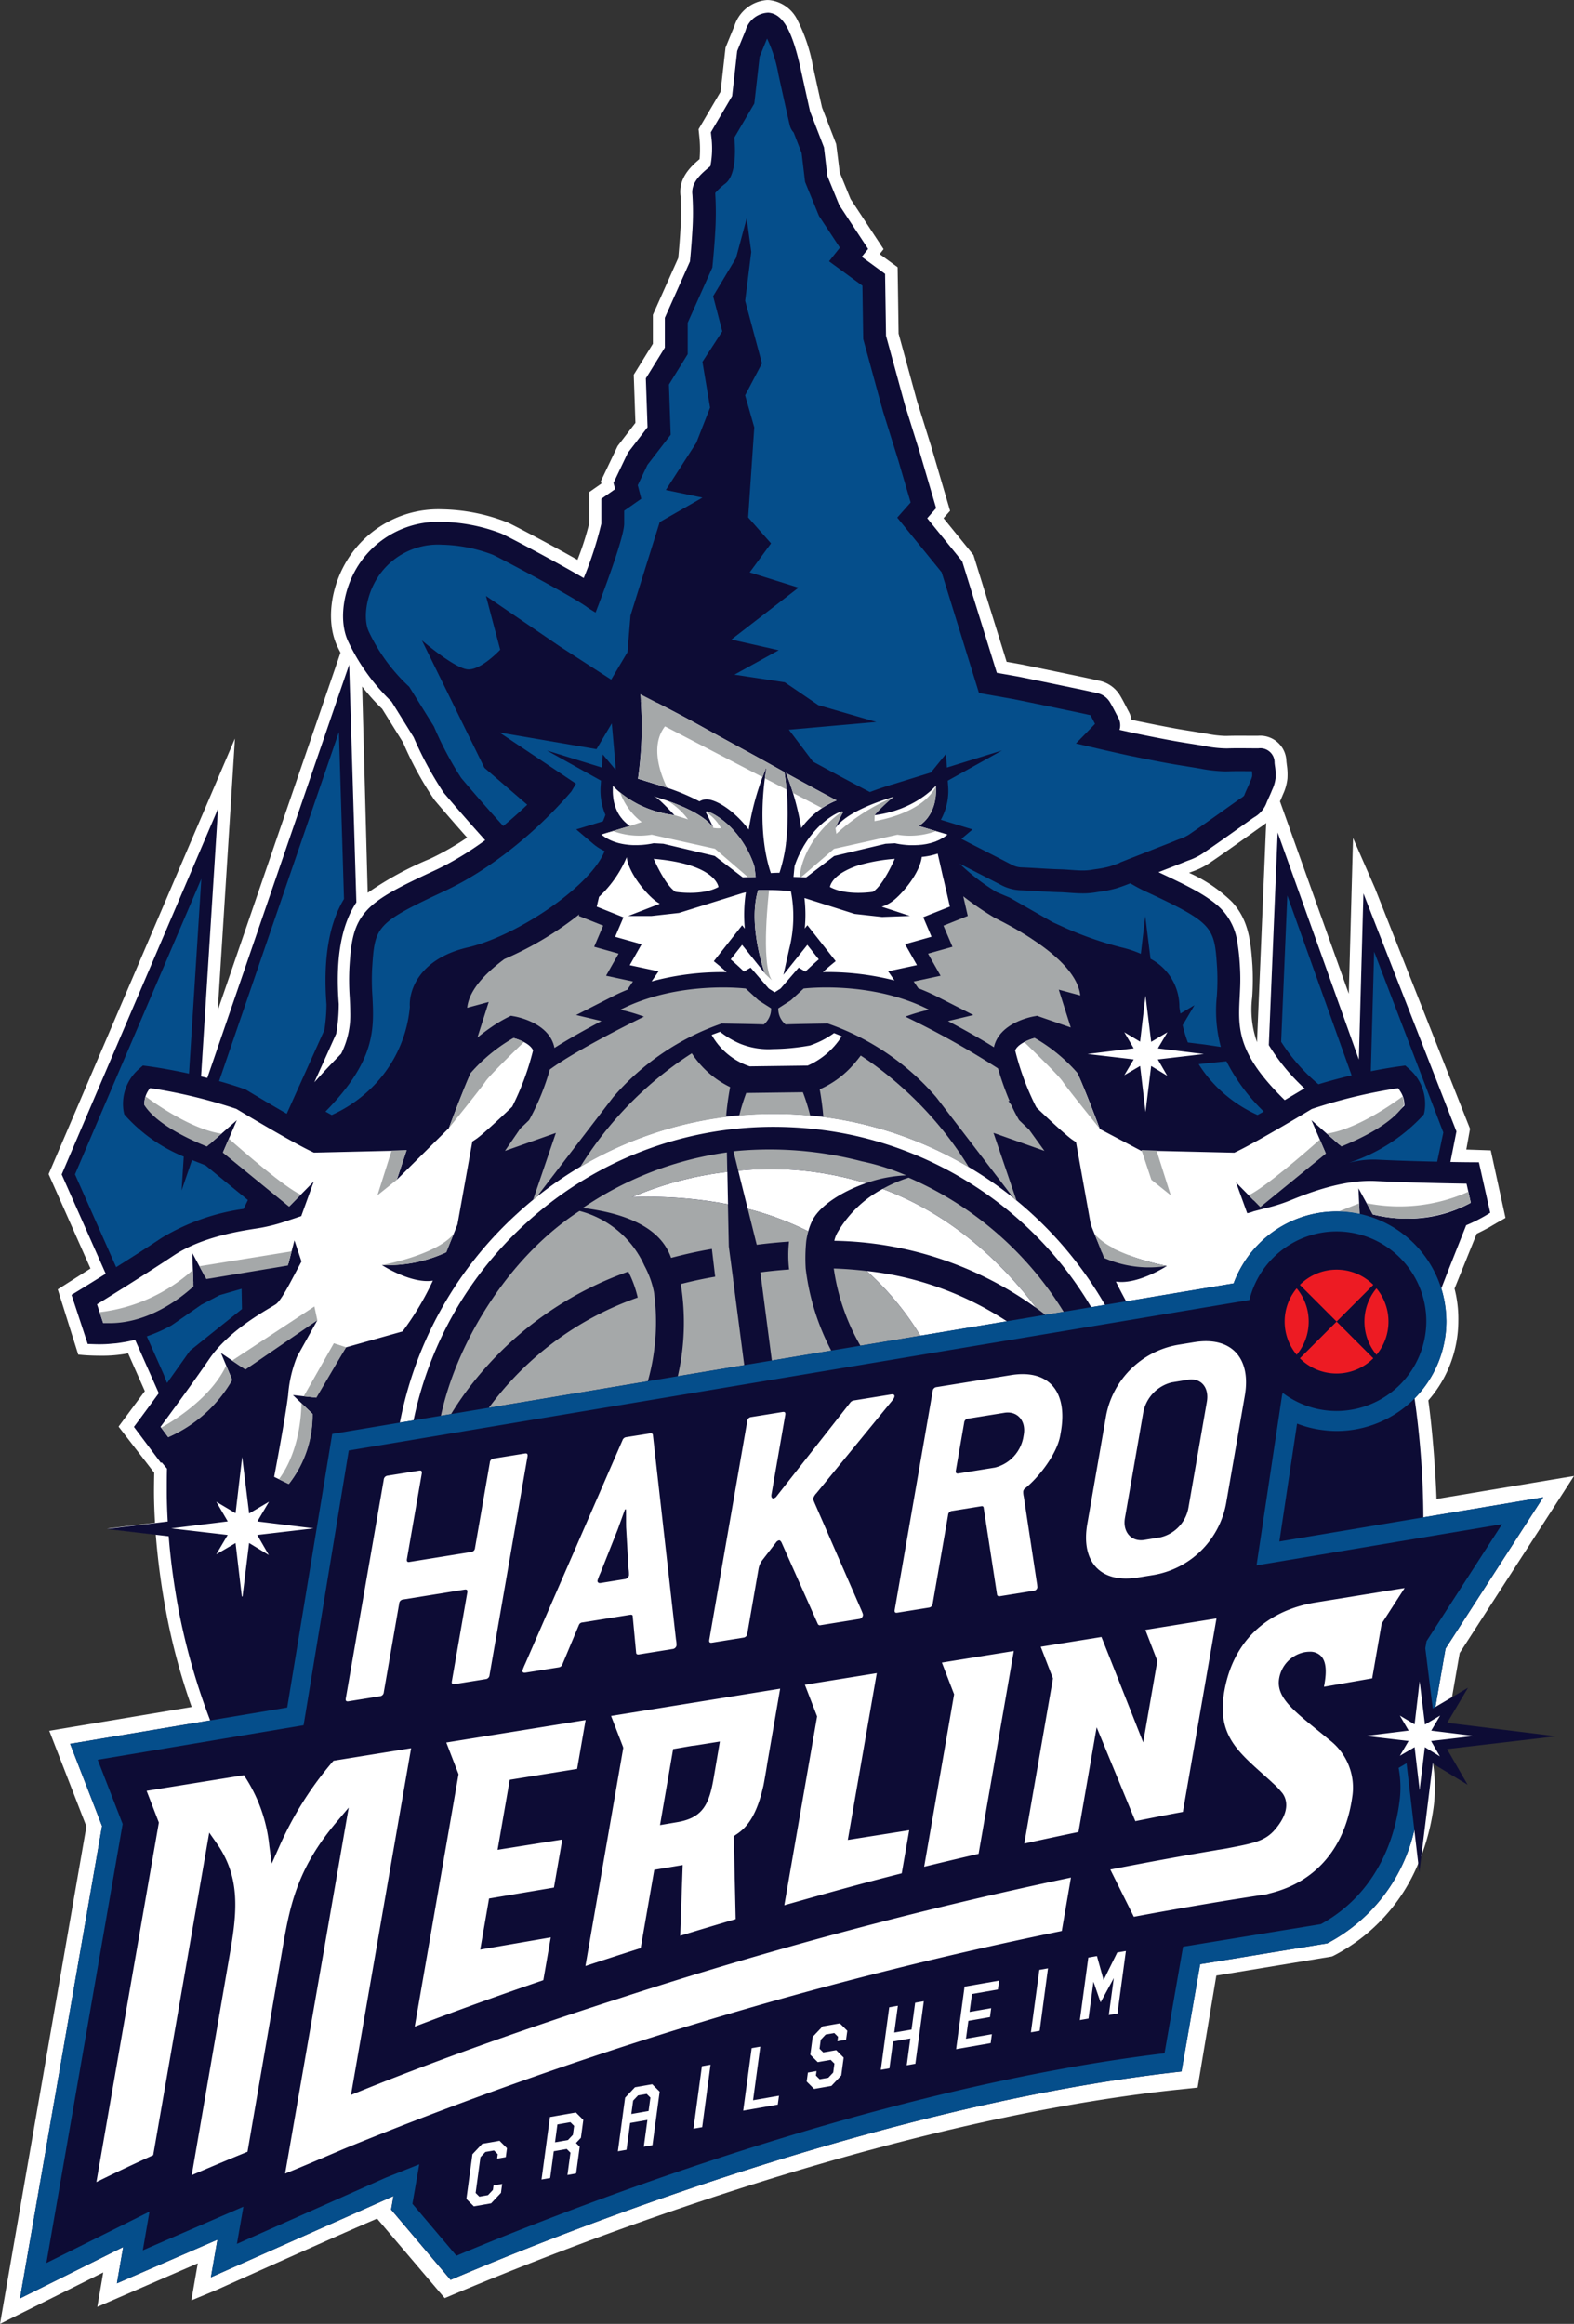 <?xml version="1.0" encoding="UTF-8"?> <svg xmlns="http://www.w3.org/2000/svg" width="178.859" height="263.984" viewBox="0 0 178.859 263.984"><rect x="0" y="0" width="178.859" height="263.984" fill="#333333" stroke="none"/><g id="Group_491" data-name="Group 491" transform="translate(-352 -25)"><path id="Path_1" data-name="Path 1" d="M161.632-318.393c0-.023,0-.046,0-.07h0C161.631-318.44,161.631-318.417,161.632-318.393Zm-17.794-76.077-1,23.918a11.074,11.074,0,0,1-.549-5.092,29.345,29.345,0,0,0,.029-3.6c-.2-2.962-.476-5.216-2.311-7.233a16.542,16.542,0,0,0-4.892-3.311c.118-.048.242-.094.366-.142a8.517,8.517,0,0,0,1.842-.894c1.588-1.076,3.164-2.2,4.687-3.284l1.046-.746.144-.1.023-.016a7.377,7.377,0,0,0,.659-.48Zm-95,3.1a37.393,37.393,0,0,0-7.056,3.849l-.628-23.428a22.894,22.894,0,0,0,2.275,2.541l2.375,3.819a38.584,38.584,0,0,0,3.567,6.529c.338.4,1.885,2.222,3.709,4.271A31.329,31.329,0,0,1,48.837-391.367Zm116.119,95.449.911-5.239,12.992-20.113-15.623,2.61c-.1-2.943-.452-7.752-.932-11.193a13.739,13.739,0,0,0,3.408-9.067,13.721,13.721,0,0,0-.43-3.635l2.515-6.231c.461-.216.875-.432,1.466-.754,1.007-.6,1.75-1,1.808-1.047l-1.671-7.669-2.781-.094.424-2.359-10.806-27.343-2.487-5.685-.17,6.2-.315,11.487-6.738-18.829-1.081-3.022c.086-.187.182-.4.275-.632.025-.062.051-.123.078-.186a5.643,5.643,0,0,0,.492-1.758,7.388,7.388,0,0,0-.079-1.643l0-.028c-.014-.108-.028-.212-.037-.306a2.979,2.979,0,0,0-3.216-2.9c-.315,0-.628,0-.941,0l-.066,0c-.366,0-.732-.005-1.1-.005-.554,0-1.016.007-1.456.022-.063,0-.122,0-.181,0a12.468,12.468,0,0,1-2.05-.245l-.051-.008-.487-.083c-.335-.056-.67-.109-1-.162l-.061-.01c-.705-.113-1.433-.229-2.138-.358-1.371-.252-2.744-.528-3.906-.766-.308-.063-.623-.13-.935-.2a3.33,3.33,0,0,0-.343-.956c-.1-.179-.191-.361-.286-.547-.194-.375-.411-.8-.663-1.223a3.607,3.607,0,0,0-2.21-1.67c-1.03-.243-2.067-.457-3.069-.665l-.69-.143c-1.727-.358-3.514-.73-5.287-1.09-.038-.008-.111-.023-1.652-.293l-3.692-11.878-.079-.256-.168-.207-3.23-3.974.233-.263.51-.574-.216-.736-1.817-6.194,0-.011,0-.012-1.726-5.523-2.092-7.653-.1-6.85-.011-.692-.558-.408-1.483-1.082.446-.56-.553-.84-3.2-4.862-1.226-3L95.04-472.4l-.022-.173-.062-.164-1.523-3.935-.021-.052c-.225-1-.571-2.568-1.031-4.665a19.032,19.032,0,0,0-1.745-5.234,4.039,4.039,0,0,0-3.188-2.3c-.09-.007-.185-.011-.279-.011a4.212,4.212,0,0,0-3.709,2.92l-.944,2.308-.072.178-.022.192-.542,4.825-2.269,3.861-.229.391.046.452.044.425a13.427,13.427,0,0,1,.025,2.519c-1.093.917-2.43,2.239-2.161,4.212a30.971,30.971,0,0,1-.02,3.883c-.067,1.2-.186,2.524-.243,3.136l-2.764,6.19-.12.27v3.285l-1.953,3.161-.221.357.015.42.175,5.049-1.933,2.512-.09.116-.063.133-1.629,3.414-.219.457.069.264-.779.545-.593.413v3.495a32.652,32.652,0,0,1-1.348,4.209c-3.182-1.8-7.511-4.082-8.109-4.324l-.011,0-.011,0-.045-.018-.013-.005-.014,0a21.2,21.2,0,0,0-7.176-1.389,12.152,12.152,0,0,0-10.694,5.619c-2.028,3.208-2.513,7.211-1.207,9.96q.172.36.349.7l-.3.885-13.647,39.76,1.448-22.85.509-8.04-3.169,7.408L5.763-356.119l-.238.556.245.553,4.512,10.169-3.721,2.369,2.33,7.412.459.042c.073.009.909.083,2.082.083a15.468,15.468,0,0,0,3.126-.269l1.9,4.292-2.984,4.03,4.052,5.245c-.015.813-.026,1.62-.026,2.1,0,1.165.047,2.363.116,3.572l-5.453.674,5.536.648a81.917,81.917,0,0,0,1.108,8.449,72.147,72.147,0,0,0,2.974,11.161L5.6-292.327l4.218,10.863L0-224.954,11.732-230.8l-.674,3.913,11.418-4.951-.732,4.215,2.864-1.188c.149-.067,14.654-6.593,18.245-8.1l7.681,9.031.192-.081c13.835-5.872,49.576-19.92,82.575-23.545l2.787-.293,2.128-12.721,13.124-2.168.254-.116a20.634,20.634,0,0,0,9.5-10.282l.376-.923a25.545,25.545,0,0,0,1.419-5.521,17.014,17.014,0,0,0-.026-4.912l.1-1.306.819.489-.11-1.5.23-.312,4.455-.7-4.23-1.052Z" transform="translate(352 513.938)" fill="#fff"></path><path id="Path_2" data-name="Path 2" d="M163.278-284.651h0v0ZM116.069-327.23l-4.131.665a.493.493,0,0,0-.447.468l-.94,5.41c-.05.284.042.389.305.346l4.131-.666a4.356,4.356,0,0,0,3.213-3.364l.064-.367C118.54-326.324,117.535-327.467,116.069-327.23Zm47.206,42.6v-.005h0Zm0-.021h0Zm-88.84,34.962-.559.593-.206,1.522,1.964-.343.206-1.523-.422-.421Zm6.455-39.744c-.183.016-.328.033-.469.058l-1.8.31-.2.034-.035.2L77-280.795l-.069.4.4-.068,1.56-.266c2.86-.487,3.607-1.976,4.121-4.924.032-.182.593-3.482.593-3.482l.062-.362.066-.39-.391.063Zm82.385,4.781v0h0v0h0v.005h0v0h0v-.009ZM65.27-246.391,65-244.361l1.473-.257.56-.593.137-1.015-.422-.422Zm7.792-69.876-.112.018c-.132.337-.708,1.972-.84,2.31l-1.947,4.9a6.568,6.568,0,0,0-.329.844c-.035.2.087.342.35.3l2.742-.442a.556.556,0,0,0,.476-.432,3.3,3.3,0,0,0-.053-.742l-.262-4.584C73.061-314.369,73.081-315.953,73.062-316.267Zm90.215,31.612h0v0h0v-.009Zm-26.37-46.329-1.841.3a4.359,4.359,0,0,0-3.212,3.364l-2.092,12.042c-.276,1.586.73,2.728,2.2,2.492l1.84-.3a4.218,4.218,0,0,0,3.176-3.359l2.092-12.04C139.348-330.112,138.41-331.225,136.907-330.984ZM53.288-228.805l-.147.063Zm110-55.924v0Zm4.628-5.608-3.364.394,1,1.742-.526-.322-1.184-.722-.522,4.223-.012.1-.011.091-.012.1v0h0l0,.027v0l0,.036v.008h0v.013h0v.01l0,.036v0h0v0h0v.009l0,.012,0-.019,0,.033v-.006l0-.021,0-.04-.034.272-.035-.3.083-.08-.083.08-.486-4.143-.032-.274-.02-.171-.084.049h0l-1.593.93.992-1.68-4.908-.574,4.914-.606-1-1.708,1.677,1,.573-4.887.605,4.909,1.726-1.02-.989,1.672-.023.039,3.066.379,1.818.224Zm-4.636,5.671v-.005Zm-.009.074,0-.011v-.012Zm-7.68,1.006c-.8,5.689-4.044,9.555-9.142,10.888l-.3.079-.176.046,0,.016-.087.016c-1.27.192-2.562.395-3.85.6-3.708.6-7.5,1.257-11.263,1.963l-2.671-5.366c4.022-.789,8.256-1.565,11.974-2.192.161-.033.346-.061.552-.093.238-.037.505-.079.8-.136l.064-.012c2.986-.574,4.222-.812,5.361-2.159,2.177-2.574.862-4.05.651-4.258a7.542,7.542,0,0,0-.917-.948l-.3-.282c-.314-.287-.624-.565-.927-.836l-.027-.024c-2.963-2.657-5.1-4.577-4.284-9.287.957-5.508,4.578-9.089,10.194-10.083l10.3-1.669-2.575,3.988-.032.048-.01.057-1.071,6.164-5.476.958.064-.367c.262-1.509.141-2.519-.37-3.089a1.692,1.692,0,0,0-1.321-.525,3.384,3.384,0,0,0-.587.056,3.649,3.649,0,0,0-2.877,2.961c-.358,2.061,1.425,3.512,4.381,5.916l.024.019c.418.341.842.686,1.289,1.056A6.811,6.811,0,0,1,155.591-283.586Zm-26.679,24.593-.982.171.565-4.189-1.5,2.756-.808-2.353-.565,4.188-.982.172.959-7.1.982-.171.757,2.729,1.549-3.132.982-.172Zm-4.521-20.6c-1.985.411-4.026.847-6.068,1.3l3.246-18.686.013-.077-.029-.073-1.361-3.525,6.9-1.111c.5,1.227,3.008,7.579,4.374,11.037l.37.937.173-.993,1.423-8.181.013-.078-.028-.073-1.335-3.456,1.449-.234v0l.425-.069,6.209-1-3.821,21.984-.087.016c-1.53.28-2.657.5-3.963.763l-1.351.268-4.022-9.757-.374-.906-.167.965-1.9,10.933Zm-1.808,11.228A458.584,458.584,0,0,0,41.4-243.78l-.534.223c-.048.02-4.643,1.993-6.537,2.749l7.045-40.539.18-1.033-.676.8-.727.864C35.924-275.7,34.962-271.7,34.144-267l-.226,1.3-3.861,22.411-.082.034c-2.094.854-4.2,1.738-6.259,2.628l4.338-25.164c.821-4.72,1.232-8.639-1.491-12.526l-.462-.659-.394-.563-.118.677L19.341-242.9l-.081.037c-3.049,1.389-5.271,2.473-6.377,3.022l7.087-40.769.013-.077-.029-.073-1.361-3.522,11.054-1.782a17.609,17.609,0,0,1,2.889,8.051L32.674-277l.135.983.4-.906.5-1.121a38.907,38.907,0,0,1,6.083-9.622l.037-.042,8.818-1.424L41.9-250.243l-.088.5.474-.192.435-.177c4.8-1.953,15.031-5.924,29.549-10.583a491.6,491.6,0,0,1,51.356-13.741Zm-2.513,11.34-.993.173.959-7.1.982-.172Zm-4.743-4.692-2.946.515-.274,2.03,2.455-.429-.137,1.015-2.455.429-.274,2.029,2.946-.514-.137,1.015-3.928.686.959-7.1,3.928-.686Zm-9.381,8.433-.982.172.411-3.045-1.964.343L103-252.77l-.982.171.959-7.1.982-.171-.411,3.044,1.964-.342.411-3.045.982-.171Zm-7.874-2.73-.982.172.069-.508-.423-.422-.982.171-.559.593-.137,1.015.422.422,1.473-.257.845.843-.274,2.03-1.119,1.186-1.965.343-.844-.843.137-1.015.982-.172-.069.508.423.422.982-.172.56-.593.137-1.015-.423-.422-1.473.257-.844-.843.274-2.03,1.119-1.186,1.964-.343.846.843Zm-7.76,7.372-3.928.686.959-7.1.982-.172-.822,6.09,2.946-.515Zm-8.588,2.561-.993.173.959-7.1.982-.172Zm-5.654,2.05-.982.171L75.5-246.9l-1.964.343-.411,3.045-.982.171.822-6.089,1.119-1.187,1.964-.342.844.843Zm-8.128-.845-.559.593.422.422-.411,3.045-.982.171.343-2.537-.423-.422-1.473.257-.411,3.045-.982.171.959-7.1,2.946-.515.845.843Zm-8.539,2.2-.982.172.069-.508-.422-.422-.982.171-.559.593-.549,4.06.423.422.982-.172.559-.593.069-.508.982-.171-.137,1.015-1.119,1.186-1.964.343-.845-.843.685-5.074,1.119-1.186,1.964-.343.845.843ZM21.385-314.1l6.427-.793-1.306-2.235,2.194,1.307.749-6.392.793,6.42,2.257-1.335-1.325,2.238,6.389.789-6.4.749,1.313,2.278-2.238-1.365-.749,6.07-.078.012-.712-6.076-2.194,1.281,1.3-2.2Zm-.34-10.37-.872-1.163c1.115-1.509,3.72-5.054,5.557-7.733,1.974-2.876,5.463-4.951,6.953-5.837.207-.123.377-.225.5-.3.223-.14.6-.375,1.877-2.789l1.131-2.128h0l.012-.023-.019,0-.795-2.372-.672,2.607-9.485,1.516-1.454-2.7.127,3.386a15.68,15.68,0,0,1-10.249,4.568l-.7-2.118c1.715-1.058,5.768-3.579,8.7-5.533,3.154-2.1,7.481-2.777,9.328-3.065.256-.041.465-.073.619-.1a19.849,19.849,0,0,0,2.478-.621l2.095-.7-.009-.007,1.423-3.931-2.778,2.826-.347-.283c-.058-.046-5.265-4.289-7.182-5.871l1.561-3.628-3.077,2.707c-.148-.059-.307-.12-.486-.189a17.974,17.974,0,0,1-6.95-4.278,2.826,2.826,0,0,1,.657-1.885,59.8,59.8,0,0,1,9.8,2.36c.865.52,6.247,3.748,8.549,4.845l.261.125,10.515-.246.016-.009L47.02-353.7l5.922-5.876,0,0,.16-.431c.914-2.434,2.072-5.327,2.374-5.817a19.8,19.8,0,0,1,4.863-3.961c.762.21,1.882.695,2.165,1.383a30.358,30.358,0,0,1-2.372,6.4c-1.284,1.235-3.43,3.229-4.1,3.674l-.429.287-1.69,9.412c-.136.353-.618,1.586-1.313,3.18a15.87,15.87,0,0,1-7.273,1.435s3.319,2.168,5.791,1.776a32.4,32.4,0,0,1-3.444,5.765l-6.427,1.81-3.577,5.688-2.455-.269,2.227,2.133a12.92,12.92,0,0,1-2.694,7.959l-1.665-.8c.318-1.68,1-5.321,1.415-8.043.059-.385.114-.795.172-1.215a14.507,14.507,0,0,1,1.017-4.4l2.311-4.142-8.538,5.362-2.42-1.635,1.239,2.965A15.6,15.6,0,0,1,21.044-324.47Zm73.708,31.655-1.361-3.525,8.172-1.317L98.337-279.1l-.067.391.391-.062,6.588-1.044-.851,4.9-.086.022c-4.539,1.145-8.3,2.2-12.283,3.327l-.974.274,3.713-21.371.013-.077ZM94.306-349.2a6.374,6.374,0,0,0-.527,1.359A34.426,34.426,0,0,0,86.9-350.4l-1.08-4.332a37.279,37.279,0,0,1,14.509,1.418C97.646-352.382,95.2-350.829,94.306-349.2Zm22.032,11.576-6.953,1.161-2.865.478a32.468,32.468,0,0,0-6.1-7.354A36.117,36.117,0,0,1,116.338-337.627Zm-19.6-9.144a3.328,3.328,0,0,1,.341-.911,13.112,13.112,0,0,1,5.149-4.984c5.9,2.208,11.987,6.328,17.465,13.528A40.359,40.359,0,0,0,96.742-346.771Zm-6.3,34.03a.586.586,0,0,0-.336.252L88.6-310.547a2.267,2.267,0,0,0-.47,1.025l-1.279,7.363a.493.493,0,0,1-.447.468l-3.568.574c-.262.043-.354-.062-.305-.346l4.311-24.813a.493.493,0,0,1,.446-.468l3.568-.575c.263-.042.355.062.305.347l-1.569,9.03c-.049.285.065.464.253.434a.7.7,0,0,0,.38-.3l8.34-10.6a.688.688,0,0,1,.328-.211l4.319-.7c.263-.042.392.056.356.259a.947.947,0,0,1-.169.344L94.7-318.092a1.5,1.5,0,0,0-.355.571c-.021.122.032.232.133.492l5.353,12.265c.1.261.186.4.157.568a.512.512,0,0,1-.47.392l-4.394.708a.251.251,0,0,1-.265-.155l-4.123-9.26C90.65-312.656,90.558-312.76,90.446-312.742ZM73.751-351.727A38.832,38.832,0,0,1,84.583-354.6l.073,3.683A48.56,48.56,0,0,0,73.751-351.727ZM75.8-324.893c.187-.03.323.027.326.224l2.617,23.183a3.007,3.007,0,0,1,.06.7.51.51,0,0,1-.47.392l-3.793.611c-.187.03-.324-.026-.326-.224l-.385-4.09c0-.2-.145-.213-.333-.183l-5.371.865a.461.461,0,0,0-.418.305l-1.868,4.453a.514.514,0,0,1-.425.345l-3.756.6c-.263.043-.392-.055-.357-.258a7.869,7.869,0,0,1,.315-.763l11.054-25.386a.513.513,0,0,1,.425-.345Zm-27.323,14.6,6.985-1.126a.493.493,0,0,0,.447-.467l1.682-9.682a.492.492,0,0,1,.446-.467l3.53-.57c.263-.042.355.062.305.347l-4.311,24.813a.493.493,0,0,1-.447.467l-3.53.569c-.263.043-.354-.062-.305-.346L55.028-306.8c.05-.286-.042-.389-.305-.347l-6.985,1.126a.492.492,0,0,0-.446.467L45.545-295.5a.493.493,0,0,1-.446.468l-3.568.574c-.263.042-.354-.062-.305-.346l4.311-24.814a.493.493,0,0,1,.447-.468l3.568-.575c.263-.042.355.062.305.347l-1.682,9.681C48.125-310.35,48.216-310.247,48.479-310.289Zm10.381,32.645,6.968-1.108-.949,5.457-7.173,1.209-.2.034-.034.2-.9,5.2-.069.4.4-.068,7.615-1.315-.845,4.862-.085.029c-5.079,1.738-9.967,3.5-14.531,5.249l4.969-28.6.013-.077-.028-.073-1.362-3.525,1.823-.294v0l.424-.069,13.582-2.191-.965,5.551-7.455,1.2-.2.032-.035.2-1.281,7.37-.068.391Zm26.456-1.337.214,9.272-.106.032c-2.074.608-4.16,1.233-6.2,1.859l.273-7.688.012-.348-.343.058-2.686.452-.2.034-.035.2-1.511,8.692-.086.027q-.9.284-1.764.563c-1.485.477-2.975.963-4.429,1.444l4.3-24.764-.022-.118-1.362-3.525,19.213-3.1L89.1-287.3c-.063.46-.358,2.149-.423,2.446l-.2.81c-.791,2.983-1.909,4.054-2.794,4.655l-.244.165-.127.087Zm25.008-16.344-1.361-3.525,8.172-1.317-4,23.04-.087.02c-2.007.464-4.057.952-6.1,1.449l3.391-19.517.013-.077Zm7.952-22.337,1.463,9.649a4.388,4.388,0,0,1,.075.62.46.46,0,0,1-.432.386l-3.868.623a.241.241,0,0,1-.289-.231l-1.51-9.8c-.01-.157-.109-.22-.259-.2l-3.342.538a.492.492,0,0,0-.447.467l-1.746,10.048a.493.493,0,0,1-.446.468l-3.569.574c-.262.042-.354-.062-.3-.346l4.311-24.813a.492.492,0,0,1,.447-.468l8.45-1.362c4.282-.691,6.469,1.844,5.671,6.44l-.071.407c-.36,2.075-2.392,4.735-4,6.023a.491.491,0,0,0-.207.349A2.259,2.259,0,0,0,118.277-317.661ZM91.991-361.148a43.536,43.536,0,0,1,7.438,1,43.4,43.4,0,0,1,24.855,15.86,43.074,43.074,0,0,1,3.211,4.8l-1.566.261a41.671,41.671,0,0,0-2.809-4.152A41.929,41.929,0,0,0,99.107-358.7a42.085,42.085,0,0,0-7.186-.962,41.605,41.605,0,0,0-30.167,10.846,41.571,41.571,0,0,0-12.83,22.447l-1.555.26a43.027,43.027,0,0,1,13.4-23.81A43.066,43.066,0,0,1,91.991-361.148ZM70-385.839a13.124,13.124,0,0,0,3.145-4.506c.249,1.923,2.367,4.338,3.4,5.06.12.084.241.157.363.226l-3.59,1.392,2.648,0,3.121-.347,7.148-2.228v0c.092-.028.245-.07.454-.115a16.826,16.826,0,0,0-.121,4.128l-.306-.383-3.216,4.081.526.431c.009.008.381.315.931.808-.134,0-.264,0-.407,0a30.791,30.791,0,0,0-8.118,1.057l.784-1.143-3.273-.7,1.35-2.377-3.008-.846.946-2.216L69.74-384.73Zm13.577-1.12c-1.906,1.04-4.884.549-4.884.549-1.213-.781-2.48-3.751-2.48-3.751C83.319-389.555,83.573-386.959,83.573-386.959ZM70.3-392.928c.2-.06.982-.3,1.747-.527l.062-.018.02-.006.219-.065.059-.018.044-.012.616-.182.062-.018.183-.053.057-.016.177-.05-.031-.017-.015-.008-.006,0-.068-.042-.043-.028c-.03-.02-.064-.044-.1-.071l-.05-.037,0,0c-.042-.032-.088-.07-.135-.11l-.032-.027c-.04-.035-.083-.076-.125-.116-.02-.019-.039-.036-.059-.056-.037-.037-.075-.079-.113-.12s-.054-.057-.082-.089-.069-.085-.1-.129-.064-.076-.1-.119-.065-.1-.1-.144-.065-.093-.1-.145-.064-.114-.1-.172-.06-.1-.089-.159-.069-.15-.1-.226c-.022-.051-.046-.1-.066-.15-.053-.133-.1-.274-.146-.423s-.082-.3-.114-.468c-.029-.147-.051-.3-.07-.463,0-.048-.009-.1-.014-.145q-.015-.183-.022-.378c0-.053,0-.105,0-.159,0-.181,0-.367.014-.563,0,0,.016.018.033.038l.005,0,0,0,.017.019.082.087.056.057c.037.038.083.084.131.131l.075.071c.16.15.368.331.621.531l.122.092c.094.072.194.146.3.22l.164.114c.1.069.209.138.32.207l.008,0,.025.016c.057.036.111.071.171.107.1.062.218.123.327.185.024.013.044.027.068.04h0c.066.036.125.073.194.11.163.085.335.169.513.251l.161.072c.135.061.275.119.418.177.058.024.117.048.177.07a12.085,12.085,0,0,0,1.281.412c.066.018.136.034.2.051.172.043.349.082.53.118l.219.044c.249.045.5.087.768.12h0l-.044-.048-.054-.058-.028-.03-.154-.165-.042-.043c-.055-.058-.116-.122-.18-.189l-.045-.047c-.071-.075-.149-.155-.228-.236L77.726-396l-.251-.252-.065-.064c-.081-.079-.161-.158-.241-.233l-.037-.036c-.087-.082-.171-.158-.252-.23l-.056-.049c-.079-.069-.154-.131-.223-.185l-.039-.029a1.579,1.579,0,0,0-.188-.127h0l-.1-.032h0c-.02-.007-.027-.011-.02-.011h0l.017,0h0a.365.365,0,0,1,.112.045c.113.035.3.091.528.164l.1.031.027.008.317.1.041.014,0,0c.329.11.7.24,1.11.4h0l.136.054.035.014c.11.043.22.085.333.132l.053.023c.159.065.319.133.479.2l.036.017.008,0q.354.158.706.335l.208.1c.079.042.157.085.235.127s.164.09.245.136.143.084.214.127.166.1.248.154c.065.042.13.085.193.128.084.057.165.115.245.174.056.042.113.083.167.125.086.067.166.136.245.206.043.037.087.073.129.111a4.414,4.414,0,0,1,.312.319,3.194,3.194,0,0,1,.3.384L83-393.662c-.032-.072-.093-.209-.171-.377-.039-.084-.081-.177-.126-.273-.18-.385-.4-.833-.545-1.085a.1.1,0,0,1-.016-.084c.009-.026.038-.04.088-.042,0,0,0,0,.005,0a.637.637,0,0,1,.138.021,3.388,3.388,0,0,1,.83.375l.012.007c.071.042.146.09.222.138.051.032.1.065.154.1h0c.127.086.26.182.4.287l.022.017c.093.072.187.148.283.229.065.055.13.109.2.167l0,0c.041.036.081.069.123.106q.221.2.445.434h0c.037.039.075.082.112.123h0c.07.074.14.154.209.233a10.977,10.977,0,0,1,.745.941h0c.071.1.14.206.209.311s.148.227.221.347h0c.032.052.062.109.093.162a11.662,11.662,0,0,1,1,2.194l.151,1.236-1.48.035-.023-.017-3.156-2.409L77.3-391.872h-.008l-1.091-.058h0l-.1.023-.053.012h0l-.08.016h-.007l-.1.019h0l-.123.02c-.042.008-.082.015-.13.022h0c-.058.009-.126.017-.192.026l-.117.016-.158.016h0l-.2.019h0c-.06,0-.126.008-.19.012l-.042,0q-.185.011-.384.015h0c-.063,0-.124,0-.189,0h-.022c-.151,0-.306,0-.465-.013h0c-.235-.013-.478-.04-.724-.077-.174-.026-.349-.058-.525-.1l-.18-.042c-.055-.014-.108-.032-.163-.048-.1-.03-.209-.063-.314-.1-.052-.018-.1-.038-.154-.058q-.16-.062-.317-.135c-.055-.025-.111-.051-.165-.079-.1-.051-.2-.108-.294-.167-.046-.028-.093-.054-.139-.084a4.314,4.314,0,0,1-.41-.305Zm4.448-15.152,1.893.226c1.122.577,2.251,1.163,3.11,1.622.822.44,1.656.9,2.461,1.349q.691.384,1.384.765.973.534,1.95,1.066,1.178.643,2.355,1.289.952.523,1.9,1.052l1.263.7a29.962,29.962,0,0,1,.19,8.023l-.1.056.1-.03a18,18,0,0,1-.748,3.388c-.306,0-.632.012-.983.035-1.828-5.462-.461-12.119-.461-12.119a30.857,30.857,0,0,0-2.051,7.178c-1.7-2.243-3.764-3.434-4.777-3.434a1.514,1.514,0,0,0-.816.23,24.583,24.583,0,0,0-4.521-1.809l-.009,0a1.594,1.594,0,0,0-.376-.117l-2.088-.647A41.339,41.339,0,0,0,74.75-408.079Zm17.87,8.922c1.675.915,3.09,1.678,4.381,2.366a9.222,9.222,0,0,0-4.02,3.144,30.308,30.308,0,0,0-1.734-6.263C91.7-399.658,92.163-399.406,92.619-399.158Zm4.662,3.721c.058-.022.111-.039.159-.053l.052-.015a.62.62,0,0,1,.135-.02s0,0,0,0a.1.1,0,0,1,.058.02c.009,0,.025.005.029.014s.006.051-.016.09c0,0,0,0,0,0-.3.5-.865,1.79-.866,1.791.026-.04.061-.078.09-.118.061-.085.12-.171.192-.253s.141-.146.214-.219c.045-.045.084-.091.132-.134.1-.088.2-.172.305-.256.033-.026.062-.054.1-.08.123-.094.252-.185.384-.274.021-.015.04-.03.061-.044.133-.089.273-.174.414-.258l.066-.042c.148-.087.3-.171.455-.253l.049-.027c.151-.08.305-.156.459-.23l.119-.058c.13-.061.26-.121.39-.179l.052-.024.089-.039c.129-.056.256-.11.382-.162l.107-.044c.127-.052.252-.1.375-.148l.047-.018.114-.044.294-.109.07-.026.055-.02.3-.105.082-.029.093-.032.269-.09.066-.022.078-.025.168-.055.083-.026.14-.044.063-.02.133-.041.164-.05a15.168,15.168,0,0,0-2.032,1.912l-.025.027-.126.135-.018.02q.439-.054.85-.133c.266-.051.523-.109.772-.172.084-.022.163-.046.245-.069.161-.045.322-.089.476-.138.094-.03.181-.063.273-.095.133-.046.267-.092.394-.14.093-.036.18-.073.269-.11.118-.049.235-.1.347-.147.088-.039.171-.08.255-.12.105-.051.209-.1.309-.152.081-.042.158-.084.236-.126.094-.051.187-.1.276-.154.074-.043.145-.085.214-.128.085-.052.167-.1.247-.154s.129-.084.191-.126.148-.1.219-.151.113-.08.167-.12.13-.1.191-.145.1-.076.144-.112.111-.09.163-.134.082-.069.119-.1.092-.082.136-.122.066-.058.094-.086.077-.072.111-.107.048-.045.067-.066.059-.06.085-.087l.043-.044.06-.065.016-.018.025-.029v.013c.015.227.018.442.014.648,0,.072-.009.138-.012.208-.008.134-.015.269-.03.395-.009.076-.022.147-.033.22-.017.11-.036.22-.058.323-.015.072-.033.141-.05.209-.025.1-.052.191-.081.28-.021.064-.042.127-.064.188-.031.086-.065.169-.1.249-.024.055-.048.11-.073.162-.038.079-.078.153-.118.226-.025.045-.049.092-.075.134-.045.076-.092.145-.138.213-.023.032-.044.067-.066.1-.069.1-.138.183-.207.263s-.122.136-.181.2c-.02.021-.039.038-.059.057-.039.037-.077.074-.114.107l-.063.054c-.032.028-.064.055-.094.078l-.057.044-.079.058-.047.033-.065.042-.031.02-.048.028-.014.008-.022.011.2.058.06.017.275.08.243.072.219.065.1.031.2.059.028.008.489.146.168.051.078.024.672.2.063.019.423.129.006,0,.063.019h0l-.009.007a4.254,4.254,0,0,1-.388.288c-.04.026-.08.051-.12.076l-.188.107-.127.072c-.039.021-.078.042-.119.062-.084.039-.169.074-.254.11-.059.024-.117.052-.177.076l-.077.026c-.077.026-.153.05-.229.074l-.138.044-.158.042-.186.043-.122.027-.147.03c-.07.012-.14.022-.211.032s-.165.027-.247.036-.15.014-.226.02-.177.017-.263.022c-.069,0-.134,0-.2.007-.09,0-.18.007-.267.007h-.022c-.065,0-.125,0-.187,0s-.15,0-.221,0-.136-.008-.2-.012l-.195-.012c-.067-.005-.127-.012-.19-.019l-.167-.017-.168-.023-.141-.019-.142-.023-.111-.018-.1-.019-.089-.017-.055-.012-.1-.024-.082,0-1.017.054-5.838,1.388-3.178,2.426L92.1-388.1l.117-1.226a11.672,11.672,0,0,1,.989-2.181v-.015c.038-.064.077-.123.114-.186s.076-.124.114-.185c.123-.193.247-.38.375-.556.01-.015.02-.03.03-.044.137-.188.277-.363.418-.533.042-.051.084-.1.126-.149q.168-.194.335-.371c.033-.035.066-.072.1-.106.138-.143.276-.276.413-.4l.116-.1q.157-.141.31-.266l.121-.1c.128-.1.255-.2.377-.282l.073-.05q.15-.1.291-.19l.111-.068c.09-.053.175-.1.257-.143l.06-.033c.1-.048.181-.086.262-.12Zm-1.04,8.478s.08-.811,1.394-1.633a8.529,8.529,0,0,1,2.155-.915,19.881,19.881,0,0,1,3.815-.654s-1.267,2.97-2.48,3.751C101.126-386.41,98.149-385.919,96.241-386.959Zm-10.206,17.8a8.518,8.518,0,0,0,3.714.609,25.028,25.028,0,0,0,4.182-.4l.061-.014a10.374,10.374,0,0,0,2.717-1.4l.874.357a8.707,8.707,0,0,1-3.869,3.336l-6.587.086a7.779,7.779,0,0,1-4.328-3.573l.962-.355A10.021,10.021,0,0,0,86.035-369.157ZM88.075-386.6l1.252-.026s0,.008,0,.014a19.138,19.138,0,0,1,2.479.147,14.992,14.992,0,0,1-.195,6.549l-.658,2.93,2.718-3.4,1.3,1.648c-.373.323-.916.81-1.522,1.39l-.759-.454-.96,1.111-1.1,1.268-.671.428-.671-.428-1.1-1.268-.961-1.111-.751.449c-.6-.578-1.145-1.063-1.516-1.385l1.3-1.648,2.567,3.209C88.615-377.8,86.938-382.865,88.075-386.6Zm19.71,5.292-3.008.846,1.35,2.377-3.273.7.713,1.038a31.029,31.029,0,0,0-7.736-.952c-.139,0-.265,0-.395,0,.551-.493.923-.8.932-.808l.525-.431-3.215-4.081-.3.373a16.24,16.24,0,0,0-.035-3.465l5.7,1.808,3.121.346,3.163-.116-3.2-1.047a4.265,4.265,0,0,0,1.148-.571c1.036-.725,3.169-3.156,3.4-5.083a8.147,8.147,0,0,0,1.809-.379l.008.034,0,.006.19.822.449,1.992.013.013.726,3.15-3.031,1.206Zm35.6,52.128-2.092,12.041a10.1,10.1,0,0,1-8.236,8.325l-1.84.3c-4.282.69-6.47-1.844-5.735-6.075l2.092-12.041a10.062,10.062,0,0,1,8.236-8.325l1.841-.3C141.893-335.939,144.119-333.41,143.384-329.18Zm-23.933-40.6a19.793,19.793,0,0,1,4.863,3.961c.012.02.028.05.043.077l.019.023c.3.489,1.46,3.382,2.373,5.816l.14.375.1.1,4.694,2.478-.027-.08.017.009,10.515.246.261-.125c2.3-1.1,7.685-4.325,8.55-4.845a59.782,59.782,0,0,1,9.8-2.36,3.02,3.02,0,0,1,.243.348,2.837,2.837,0,0,1,.477,1.633,17.944,17.944,0,0,1-6.952,4.28l-.434.169-3.178-2.8,1.609,3.738c-1.584,1.307-5.4,4.415-6.715,5.491l-1.461-.117-2-2.033,1.258,3.474.008.02a3.355,3.355,0,0,0,.716-.211l1.292-.341a19.665,19.665,0,0,0,2.446-.735c.145-.054.342-.133.583-.23,1.733-.7,5.793-2.332,9.579-2.141,3.518.179,8.29.269,10.305.3l.489,2.175a14.862,14.862,0,0,1-7.652,1.794l-.007,0,0,0a15.836,15.836,0,0,1-3.481-.471l-1.629-2.974.131,2.913a12.536,12.536,0,0,0-2.612-.275,12.426,12.426,0,0,0-9.2,4.068c-.07.077-.141.154-.209.232a12.487,12.487,0,0,0-1.091,1.46l-.049.077a12.43,12.43,0,0,0-1.155,2.335L129.9-339.891c-.4-.733-.8-1.491-1.165-2.243,2.473.392,5.793-1.775,5.793-1.776a28.362,28.362,0,0,1-4.282-1.194c-1.839-.189-3.013-.317-3.053-.339-.695-1.594-1.177-2.828-1.313-3.18l-1.679-9.347-.38-.254c-.67-.445-2.815-2.439-4.1-3.674-.016-.026-.03-.055-.044-.082l-.018-.017a30.3,30.3,0,0,1-2.372-6.4C117.57-369.089,118.689-369.574,119.451-369.784Zm11.307,1.147-1.067-1.826,1.793,1.066.612-5.222.648,5.246,1.844-1.09-1.083,1.829,5.22.645-5.228.612,1.072,1.862-1.828-1.115L132.1-361.4l-.612-5.227-1.793,1.047,1.062-1.795-5.246-.615Zm48.019,78.149-9.2-1.136-2.841-.35-.353-.044.145-.245L168.743-296,165-293.791l.04-.024,1.152-6.625,11.1-17.189-13.62,2.278a98.775,98.775,0,0,0-1-13.515,12.52,12.52,0,0,0,2.113-2.854c.049-.091.094-.184.141-.276s.083-.158.121-.239a12.361,12.361,0,0,0,1.232-5.392c0-.157-.012-.31-.018-.465,0-.083,0-.165-.009-.246-.01-.167-.022-.334-.038-.5-.011-.115-.025-.228-.04-.342-.028-.221-.06-.441-.1-.659-.027-.152-.056-.3-.089-.453-.025-.112-.05-.225-.077-.335-.06-.243-.125-.485-.2-.722l.774-1.994a.05.05,0,0,0,0-.008l2.056-5.185a17.854,17.854,0,0,0,2.732-1.418l-1.287-5.734s-1.6,0-3.236-.035l.684-3.466-10.57-27.042-.519,18.875-9.226-25.788L146.111-369a23.218,23.218,0,0,0,4.087,4.953l-.119.04-.119.042-.11.066-.062.037-.038.023-.246.148-.194.116-.021.012-.23.137-.073.044-.636.378-.06.036-.37.219c-5.441-5.314-5.3-8.15-5.118-11.7.013-.269.027-.541.038-.816a23.76,23.76,0,0,0-.01-2.627,25.65,25.65,0,0,0-.293-2.791,6.8,6.8,0,0,0-1.661-3.6,7.048,7.048,0,0,0-.545-.537l-.015-.014c-.194-.172-.405-.342-.63-.51l-.025-.019c-.225-.167-.466-.332-.722-.5l-.032-.022q-.387-.248-.823-.5l-.032-.019q-.44-.252-.931-.51l-.031-.016q-.5-.263-1.053-.537l-.006,0c-.741-.367-1.558-.754-2.453-1.172l.315-.125c.287-.113.573-.224.86-.335.59-.229,1.2-.467,1.8-.711.132-.054.268-.106.4-.157a7.362,7.362,0,0,0,1.557-.745c1.57-1.065,3.136-2.18,4.65-3.259l1.058-.753c.067-.049.136-.093.205-.139a3.2,3.2,0,0,0,1.408-1.6c.076-.211.179-.434.288-.671.094-.207.194-.421.286-.652.028-.071.059-.143.089-.214a4.273,4.273,0,0,0,.386-1.334,6.108,6.108,0,0,0-.07-1.345c-.017-.126-.033-.252-.046-.379a1.621,1.621,0,0,0-1.838-1.652c-.34,0-.68,0-1.02-.005-.361,0-.722-.006-1.083-.006h-.071c-.532,0-.973.007-1.386.021a12.983,12.983,0,0,1-2.513-.269l-.479-.081c-.352-.058-.706-.114-1.058-.172-.714-.113-1.451-.232-2.167-.363-1.381-.253-2.763-.532-3.934-.771-.687-.14-1.388-.3-2.067-.45a1.778,1.778,0,0,0-.155-1.4c-.1-.189-.2-.381-.3-.572-.193-.375-.393-.762-.623-1.148a2.244,2.244,0,0,0-1.332-1.026c-1.015-.239-2.045-.452-3.04-.658l-.636-.131c-1.744-.363-3.549-.739-5.328-1.1-.081-.016-1.007-.18-2.528-.447l-3.939-12.674-3.971-4.887,1.014-1.144-1.818-6.194-1.734-5.549-2.145-7.845-.105-7.026-2.649-1.934.719-.9L97.3-464.419l-1.349-3.3-.388-3.259-1.523-3.935-.023.006c-.176-.782-.5-2.235-1.091-4.927-.976-4.449-2.045-6.318-3.688-6.449a2.792,2.792,0,0,0-2.591,2.045l-.948,2.314-.574,5.118-2.418,4.117.044.423a10.5,10.5,0,0,1-.1,3.429c-1.065.869-2.228,1.858-2.038,3.258a31.61,31.61,0,0,1-.01,4.147c-.077,1.363-.216,2.873-.268,3.415l-2.856,6.4v3.384l-2.16,3.5.193,5.548-2.238,2.908-1.629,3.414.185.709-1.57,1.1v2.821a40.6,40.6,0,0,1-2,6.182c-3.243-1.906-8.848-4.851-9.365-5.062l-.046-.018a19.846,19.846,0,0,0-6.7-1.305,10.809,10.809,0,0,0-9.522,4.973c-1.756,2.777-2.219,6.323-1.126,8.624a23.212,23.212,0,0,0,4.918,6.818l2.518,4.052a39.8,39.8,0,0,0,3.406,6.293c.427.51,2.5,2.946,4.721,5.4l0,0c-.849.62-1.75,1.229-2.693,1.8l-.082.049q-.672.407-1.372.787l-.091.05c-.489.262-.985.513-1.492.749-3.877,1.8-6.332,3.011-7.742,4.562-1.537,1.688-1.771,3.626-1.953,6.39a28.615,28.615,0,0,0,.029,3.443c.03.577.058,1.135.062,1.688a9.8,9.8,0,0,1-1.032,4.737c-.147.147-.288.3-.434.45q-.385.392-.764.79c-.2.211-.4.422-.6.635-.339.364-.671.733-1,1.1-.082.092-.167.182-.249.275l2.493-5.541a20.931,20.931,0,0,0,.283-3.366c-.4-5.093.279-8.961,2-11.533l-.819-27L25.485-365.264h0c-.238-.06-.474-.121-.705-.177l1.925-30.4L8.939-354.308l5.006,11.28-.6.377-.052.032-.537.334-.04.024-.481.3-.042.025-.415.256-.024.015-.6.371-.053.032-.221.136-.82.5,1.838,5.579.85.028q.629.019,1.232-.011c.276-.012.544-.04.812-.065.114-.011.233-.016.346-.029.353-.041.7-.1,1.034-.157l.06-.01c.36-.067.709-.144,1.051-.232l2.691,6.064c-.935,1.282-1.71,2.332-2.068,2.815l-.039.053-.174.234-.543.727,3.06,4.08.107-.039.591.708c-.023.735-.023,1.87-.023,2.609,0,1.1.043,2.241.107,3.391l-6.915.855,7.025.822q.059.753.134,1.51c.217,2.176.536,4.359.922,6.483h0c0,.01,0,.019.006.03s0,.017,0,.025h0a74.908,74.908,0,0,0,3.649,12.868L9.9-289.623l3.626,9.335L4.2-226.624,14.4-231.7l1.527-.761-.71,4.12L26.637-233.3l-.743,4.273.224-.1.707-.314-.107.047.962-.428-1.037.461,1.957-.871.132-.058-.067.03.1-.045h0l0,0,0,0,0,0,15.974-7.1.947-.421-.4.175,1.35-.6-.266,1.53,6.758,7.983.711-.3.3-.125-.3.125.341-.144.014-.005.026-.011.3-.127-.031.014.611-.257.017-.007h0l.316-.132.035-.015-.018.008.434-.181.2-.082.511-.212-.2.082.2-.083.154-.064.7-.289c1.759-.722,3.913-1.589,6.41-2.561l1.011-.391.025-.01,1.143-.439c1.522-.583,3.149-1.193,4.867-1.825q.509-.188,1.029-.377l.355-.13.049-.017c16.472-5.985,40.719-13.572,63.84-16.111l2.122-12.187,10.345-1.693L138.318-264.6l14.438-2.363a19.408,19.408,0,0,0,9.891-12.879l-.007-.064.007.064.566,4.826,1.135-9.2.391-3.177.235.144,3.73,2.276-2.182-3.786-.158-.274,3.21-.376Z" transform="translate(350.069 512.718)" fill="#0d0c35"></path><path id="Path_3" data-name="Path 3" d="M288.538-210.325A5.874,5.874,0,0,0,289.9-214.1a5.877,5.877,0,0,0-1.365-3.774,5.88,5.88,0,0,0-1.365,3.774A5.878,5.878,0,0,0,288.538-210.325Z" transform="translate(219.876 389.224)" fill="#ed1b23"></path><path id="Path_4" data-name="Path 4" d="M273.109-214.1a5.874,5.874,0,0,0-1.365-3.774,5.875,5.875,0,0,0-1.365,3.774,5.875,5.875,0,0,0,1.365,3.773A5.875,5.875,0,0,0,273.109-214.1Z" transform="translate(227.602 389.224)" fill="#ed1b23"></path><path id="Path_5" data-name="Path 5" d="M281.922-220.079a5.88,5.88,0,0,0-4.171-1.728,5.877,5.877,0,0,0-4.17,1.728l4.17,4.171Z" transform="translate(226.13 391.035)" fill="#ed1b23"></path><path id="Path_6" data-name="Path 6" d="M277.75-204.984a5.882,5.882,0,0,0,4.171-1.727l-4.171-4.171-4.17,4.171A5.878,5.878,0,0,0,277.75-204.984Z" transform="translate(226.13 386.009)" fill="#ed1b23"></path><path id="Path_7" data-name="Path 7" d="M219.929-265.61c.554.83,4.166,5.289,4.166,5.289s-1.739-4.656-2.466-6.239a19.053,19.053,0,0,0-4.862-3.992,5.165,5.165,0,0,0-1.2.465S219.375-266.44,219.929-265.61Z" transform="translate(252.819 413.461)" fill="#a5a8a9"></path><path id="Path_8" data-name="Path 8" d="M195.684-297.018l1.023,2.4-2.774.781,1.424,2.507-3.055.655.528.77a21.568,21.568,0,0,1,2.007.881l4.244,2.16-2.882.685c1.688.892,3.618,1.959,5.22,2.97h0c.582-2.711,4.12-3.426,4.529-3.5l.4-.071.092.046,3.709,1.283-1.363-4.3,2.445.661a3.909,3.909,0,0,0-.071-.428c-.009-.041-.019-.081-.03-.122q-.041-.164-.1-.327c-.012-.037-.023-.072-.036-.109q-.075-.211-.172-.42c-.01-.021-.021-.041-.031-.062-.058-.121-.121-.241-.188-.36l-.068-.116c-.068-.115-.14-.228-.217-.341-.016-.025-.032-.05-.049-.075-.094-.138-.2-.274-.3-.41-.021-.027-.044-.054-.065-.081q-.133-.167-.276-.331l-.089-.1q-.169-.189-.349-.375l-.018-.018q-.194-.2-.4-.394c-.03-.029-.061-.057-.092-.085q-.168-.156-.342-.31l-.1-.085c-.29-.25-.592-.5-.9-.734l-.117-.089q-.19-.144-.384-.285l-.1-.07q-.237-.171-.477-.336l-.093-.063q-.2-.133-.393-.263l-.146-.1c-.127-.083-.254-.164-.381-.245l-.106-.068c-.155-.1-.309-.191-.463-.284l-.164-.1-.311-.184-.187-.109-.315-.18-.27-.151-.276-.152-.234-.126-.186-.1-.247-.131-.073-.038c-.2-.1-.39-.2-.575-.294l-.039-.021-.3-.15h0a34.417,34.417,0,0,1-3.567-2.44l.513,2.228Z" transform="translate(263.525 427.169)" fill="#a5a8a9"></path><path id="Path_9" data-name="Path 9" d="M188.421-311.524c.012,0,.173.041.437.085-.258-.046-.413-.087-.413-.087Z" transform="translate(265.31 432.313)" fill="#a5a8a9"></path><path id="Path_10" data-name="Path 10" d="M156.426-259.051l-.044-.01a23.645,23.645,0,0,0-.8,2.576,44.1,44.1,0,0,1,6.057-.135c.671.031,1.341.081,2.009.144a22.573,22.573,0,0,0-.834-2.657l-6.167.08Z" transform="translate(280.42 408.208)" fill="#a5a8a9"></path><path id="Path_11" data-name="Path 11" d="M129.546-327.1h0a0,0,0,0,1,0,0Z" transform="translate(292.398 439.481)" fill="#a5a8a9"></path><path id="Path_12" data-name="Path 12" d="M181.946-263.181h.006c-.051-.046-.1-.087-.151-.132s-.1-.085-.146-.128c-.208-.183-.413-.361-.614-.531-.078-.067-.154-.13-.231-.194-.167-.14-.332-.276-.493-.406-.092-.075-.182-.147-.273-.219-.14-.111-.276-.218-.41-.322l-.294-.226-.337-.253c-.1-.078-.207-.154-.307-.227s-.18-.13-.269-.193c-.106-.076-.212-.152-.312-.221l-.184-.127c-.275-.19-.533-.363-.751-.5h0l0,0c-.105.145-.221.3-.346.452-.021.027-.045.055-.067.082-.112.139-.229.28-.357.424l-.05.056a10.81,10.81,0,0,1-3.838,2.822c.13.712.3,1.794.416,3.159,1.324.17,2.639.4,3.932.685a43.1,43.1,0,0,1,12.611,5.021A40.34,40.34,0,0,0,181.946-263.181Z" transform="translate(272.625 411.765)" fill="#a5a8a9"></path><path id="Path_13" data-name="Path 13" d="M167.763-313.247l-.59-.013.779.024,3.739-3.218,7.2-1.6a8.692,8.692,0,0,0,4.334-.39l1.158.311c-.641-.195-2.553-.774-3.081-.917,0,0,2.172-1.088,1.967-4.514-1.574,3.191-6.986,3.961-6.986,3.961l.021-.661a11.435,11.435,0,0,0,6.965-3.322c0-.011,0-.021,0-.031a11.257,11.257,0,0,1-6.994,3.353,21.3,21.3,0,0,1,2.09-2.024,22.233,22.233,0,0,0-6.411,4.131l-.1-.644c-.008.014-.021.026-.029.039s.569-1.287.866-1.791c.053-.091.005-.128-.107-.121C172.187-320.412,168.272-317.652,167.763-313.247Z" transform="translate(275.086 437.878)" fill="#a5a8a9"></path><path id="Path_14" data-name="Path 14" d="M169.522-322.317a6.121,6.121,0,0,1,1.659-.87l-.676-.361-.133-.071-.983-.529-.181-.1-1.062-.574-.139-.076c-.389-.211-.788-.428-1.208-.658-.456-.248-.915-.5-1.372-.753q.459,1.19.794,2.272Z" transform="translate(275.889 439.113)" fill="#a5a8a9"></path><path id="Path_15" data-name="Path 15" d="M136.731-332.513l.009,0c.289.089.567.179.841.269-.875-1.819-1.883-4.857-.243-6.98l11.094,5.768c.147-.4.3-.8.473-1.222,0,0-.1.508-.217,1.357l2.468,1.283c-.077-.847-.173-1.531-.247-1.993l-1.263-.7q-.95-.526-1.9-1.052-1.177-.646-2.355-1.289-.975-.532-1.95-1.066-.694-.381-1.384-.765c-.806-.447-1.639-.909-2.461-1.349l-.593-.315-.177-.092-.493-.259-.159-.084-.573-.3-.105-.055-.68-.351c-.783-.4-1.576-.809-2.285-1.172,0,.013,0,.026,0,.039.016.153.046.482.077.938,0,.059.008.117.011.18s.008.134.012.2.009.159.013.243c0,.068.006.134.01.205,0,.105.009.215.013.328,0,.06,0,.118.007.181.005.179.011.365.014.559,0,.02,0,.042,0,.061,0,.177.005.361.006.55,0,.062,0,.126,0,.189,0,.153,0,.309,0,.469,0,.075,0,.15,0,.226,0,.162-.006.326-.011.494,0,.072,0,.144-.006.217-.006.205-.015.415-.025.627l0,.111q-.019.38-.046.774c0,.056-.009.113-.013.168q-.022.306-.05.618c-.008.088-.017.177-.025.266q-.026.273-.057.55c-.011.1-.022.193-.033.29-.023.191-.048.383-.074.576-.012.087-.023.174-.036.261s-.029.181-.042.271l2.089.647A1.6,1.6,0,0,1,136.731-332.513Z" transform="translate(290.226 446.736)" fill="#a5a8a9"></path><path id="Path_16" data-name="Path 16" d="M176.5-318.16a2.493,2.493,0,0,0-.707.28A5.65,5.65,0,0,1,176.5-318.16Z" transform="translate(271.122 435.365)" fill="#a5a8a9"></path><path id="Path_17" data-name="Path 17" d="M187.511-321.29c-.137.042-.382.117-.691.216.2-.059.408-.118.624-.174C187.467-321.262,187.491-321.279,187.511-321.29Z" transform="translate(266.046 436.805)" fill="#a5a8a9"></path><path id="Path_18" data-name="Path 18" d="M178.229-317.941a7.221,7.221,0,0,0-1.81,1.366A8.949,8.949,0,0,1,178.229-317.941Z" transform="translate(270.832 435.265)" fill="#a5a8a9"></path><path id="Path_19" data-name="Path 19" d="M159.217-301.676c-1.214,3.988.78,9.493.78,9.493l.781.738c-1.3-1.952-.309-10.256-.309-10.256Z" transform="translate(278.926 427.794)" fill="#a5a8a9"></path><path id="Path_20" data-name="Path 20" d="M169.3-304.365l.206.007h0Z" transform="translate(274.109 429.019)" fill="#a5a8a9"></path><path id="Path_21" data-name="Path 21" d="M271.572-247.574l-.682-1.585c-1.642,1.451-6.2,5.406-8.087,6.318l1.321,1.344Z" transform="translate(231.087 403.619)" fill="#a5a8a9"></path><path id="Path_22" data-name="Path 22" d="M192.29-265.037c-.512-.483-.9-.858-1.013-.965l-.121-.117-.083-.145a17.1,17.1,0,0,1-.79-1.552l-.354-.491.155.038a35.239,35.239,0,0,1-1.32-3.715,96.351,96.351,0,0,0-10.527-5.88,20.291,20.291,0,0,1,2.684-.789c-6.59-3.355-14.245-2.407-14.245-2.407l-1.461,1.342-1.42.908a2.293,2.293,0,0,0,.829,1.829c.631-.039,4.787-.105,4.787-.105a28.613,28.613,0,0,1,12.338,8.379l8.837,11.525c.1.078.195.154.291.233l-2.626-7.713,5.787,2.046Z" transform="translate(276.643 418.353)" fill="#a5a8a9"></path><path id="Path_23" data-name="Path 23" d="M181.287-235.908l.03-.025c.1-.082.2-.161.3-.241C181.5-236.085,181.392-236,181.287-235.908Z" transform="translate(268.593 397.645)" fill="#a5a8a9"></path><path id="Path_24" data-name="Path 24" d="M288.008-257.269a2.314,2.314,0,0,0-.174-.954s-4.807,3.683-8.588,4.209l1.66,1.46C283.089-253.435,286.662-255.134,288.008-257.269Z" transform="translate(223.523 407.789)" fill="#a5a8a9"></path><path id="Path_25" data-name="Path 25" d="M287.622-236.9l.7,1.276a15.669,15.669,0,0,0,11.141-1.323l-.281-1.253A19.14,19.14,0,0,1,287.622-236.9Z" transform="translate(219.669 398.577)" fill="#a5a8a9"></path><path id="Path_26" data-name="Path 26" d="M281.724-234.83a12.561,12.561,0,0,1,2.385.27l-.053-1.194Z" transform="translate(222.383 397.452)" fill="#a5a8a9"></path><path id="Path_27" data-name="Path 27" d="M122.109-254.417a42.848,42.848,0,0,1,16.575-5.676,33.446,33.446,0,0,1,.462-3.4,10.775,10.775,0,0,1-3.818-3.09l-.01-.011q-.27-.348-.524-.739c-.1.065-.225.143-.353.225l-.1.068c-.128.084-.265.174-.412.274l-.134.091c-.131.09-.269.185-.414.287l-.117.082c-.17.12-.351.252-.536.389l-.174.129c-.179.133-.361.27-.551.417h0A41.058,41.058,0,0,0,122.109-254.417Z" transform="translate(295.82 411.983)" fill="#a5a8a9"></path><path id="Path_28" data-name="Path 28" d="M136.516-278.81l-1.421-.908-1.46-1.342s-7.656-.948-14.246,2.407a20.291,20.291,0,0,1,2.684.789s-7.459,3.607-10.7,6a27.6,27.6,0,0,1-2.27,5.6l-.084.145L108.9-266c-.1.1-.434.418-.88.84l-1.748,2.546,5.788-2.046-2.6,7.63c.121-.1.246-.191.368-.288l8.731-11.387a28.621,28.621,0,0,1,12.339-8.379s4.156.066,4.787.105A2.293,2.293,0,0,0,136.516-278.81Z" transform="translate(303.107 418.353)" fill="#a5a8a9"></path><path id="Path_29" data-name="Path 29" d="M181.974-236.723c-.017.013-.033.028-.051.04-.143.11-.281.222-.417.335-.061.05-.127.1-.187.15l-.029.024c.046-.04.1-.077.144-.116-.048.039-.1.078-.144.118.05-.043.1-.084.154-.126.173-.143.349-.286.532-.424l.035-.025-.023.016.025-.021Z" transform="translate(268.591 397.91)" fill="#a5a8a9"></path><path id="Path_30" data-name="Path 30" d="M180.173-235.616a13.283,13.283,0,0,0-1.226,1.211A13.277,13.277,0,0,1,180.173-235.616Z" transform="translate(269.669 397.388)" fill="#a5a8a9"></path><path id="Path_31" data-name="Path 31" d="M180.173-235.621a13.077,13.077,0,0,0-1.226,1.211A13.077,13.077,0,0,1,180.173-235.621Z" transform="translate(269.669 397.39)" fill="#a5a8a9"></path><path id="Path_32" data-name="Path 32" d="M168.924-245.742a41.471,41.471,0,0,0-14.564-1.136l.814,3.266-.264-1.059a37.282,37.282,0,0,1,14.509,1.418h0a15.163,15.163,0,0,1,4.571-.89A26.3,26.3,0,0,0,168.924-245.742Z" transform="translate(280.981 402.658)" fill="#a5a8a9"></path><path id="Path_33" data-name="Path 33" d="M178.944-234.408a13.239,13.239,0,0,1,1.224-1.209A13.246,13.246,0,0,0,178.944-234.408Z" transform="translate(269.671 397.389)" fill="#a5a8a9"></path><path id="Path_34" data-name="Path 34" d="M139.762-232.021l-.5-3.772-.1-4.785a48.555,48.555,0,0,0-10.906-.811,38.833,38.833,0,0,1,10.832-2.872l.042,2.076-.086-4.288a38.471,38.471,0,0,0-16.368,6.312c3.356.413,6.593,1.353,8.528,3.288a6.261,6.261,0,0,1,1.5,2.377c1.526-.4,2.95-.728,4.636-1.013l.373,3.156c-1.4.237-2.587.5-3.908.833a27.236,27.236,0,0,1-.337,10.472l7.551-1.261-1.268-9.711Z" transform="translate(295.554 402.383)" fill="#a5a8a9"></path><path id="Path_35" data-name="Path 35" d="M164.027-230.977a9.338,9.338,0,0,1,.229-1.068h0a34.383,34.383,0,0,0-6.877-2.559l1.018,4.083c1.258-.164,2.479-.28,3.671-.36a13.738,13.738,0,0,0,.009,3.168c-1.076.076-2.163.179-3.271.326l1.308,10.016,6.747-1.126a26.949,26.949,0,0,1-2.9-9.323A19.541,19.541,0,0,1,164.027-230.977Z" transform="translate(279.593 396.922)" fill="#a5a8a9"></path><path id="Path_36" data-name="Path 36" d="M179.229-221.764c-1.226-.147-2.474-.247-3.749-.287a24.438,24.438,0,0,0,3.027,8.775l6.818-1.138A32.446,32.446,0,0,0,179.229-221.764Z" transform="translate(271.264 391.148)" fill="#a5a8a9"></path><path id="Path_37" data-name="Path 37" d="M82.764-246.976l-1.711.062-1.611,5.079,2.2-1.763Z" transform="translate(315.449 402.614)" fill="#a5a8a9"></path><path id="Path_38" data-name="Path 38" d="M129.565-327.475c0,.05-.011.118-.018.2v0C129.555-327.358,129.56-327.425,129.565-327.475Z" transform="translate(292.397 439.652)" fill="#a5a8a9"></path><path id="Path_39" data-name="Path 39" d="M115.923-227.934a11.145,11.145,0,0,0-7.377-6.22c-7.755,5.025-13.315,14.019-15.386,21.753-.136.505-.255,1.011-.367,1.516l1.155-.193c.482-.779,1-1.571,1.581-2.371a39.045,39.045,0,0,1,18.56-13.815,12.746,12.746,0,0,1,1.069,2.945,35.527,35.527,0,0,0-16.915,12.525l18.064-3.016A24.858,24.858,0,0,0,117-224.972,10.752,10.752,0,0,0,115.923-227.934Z" transform="translate(309.307 396.715)" fill="#a5a8a9"></path><path id="Path_40" data-name="Path 40" d="M182.417-221.527l0,0c.2.024.4.052.6.08C182.822-221.471,182.622-221.5,182.417-221.527Z" transform="translate(268.073 390.906)" fill="#a5a8a9"></path><path id="Path_41" data-name="Path 41" d="M188.072-241.17a16.172,16.172,0,0,0-2.952,1.28h0q-.34.19-.661.391.32-.2.658-.389-.339.189-.659.389l-.045.031,0,0c-.021.013-.039.029-.06.042.029-.018.055-.037.084-.055.221-.139.458-.269.692-.4,5.9,2.21,11.979,6.329,17.453,13.523l0,0c.275.2.547.4.807.607.075.059.143.118.216.176l2.084-.348A38.687,38.687,0,0,0,188.072-241.17Z" transform="translate(267.18 399.944)" fill="#a5a8a9"></path><path id="Path_42" data-name="Path 42" d="M232.608-227.65a7.015,7.015,0,0,1-2.163-1.561l.768,2.009.029.015.246.646a12.677,12.677,0,0,0,7.131.909,25.431,25.431,0,0,1-6.052-1.968C232.582-227.616,232.594-227.634,232.608-227.65Z" transform="translate(245.975 394.441)" fill="#a5a8a9"></path><path id="Path_43" data-name="Path 43" d="M240.242-246.976l1.125,3.378,2.2,1.763-1.611-5.079Z" transform="translate(241.468 402.614)" fill="#a5a8a9"></path><path id="Path_44" data-name="Path 44" d="M203.249-215.7q-1.26-.639-2.57-1.176Q201.989-216.342,203.249-215.7Z" transform="translate(259.67 388.768)" fill="#a5a8a9"></path><path id="Path_45" data-name="Path 45" d="M202.108-216.27l.139.058h0C202.2-216.233,202.154-216.25,202.108-216.27Z" transform="translate(259.013 388.487)" fill="#a5a8a9"></path><path id="Path_46" data-name="Path 46" d="M203.25-215.7q-1.261-.639-2.571-1.176Q201.989-216.337,203.25-215.7Z" transform="translate(259.67 388.766)" fill="#a5a8a9"></path><path id="Path_47" data-name="Path 47" d="M88.48-229.211c-2.023,2.37-8.112,3.48-8.112,3.48a15.724,15.724,0,0,0,7.343-1.471Z" transform="translate(315.024 394.441)" fill="#a5a8a9"></path><path id="Path_48" data-name="Path 48" d="M99.488-282.556h0c.481-.4,1.01-.8,1.571-1.185h0l.048-.034a16.106,16.106,0,0,1,1.824-1.083l.361-.179.4.071c.414.073,4.024.8,4.549,3.581,1.627-1.034,3.61-2.135,5.344-3.052l-2.882-.685,4.243-2.16c.54-.275,1.087-.515,1.634-.738l.018-.089.564-.824-3.055-.655,1.423-2.507-2.774-.781,1.023-2.4-2.762-1.1.042-.18a37.582,37.582,0,0,1-8.511,5.082c-2.17,1.606-4.02,3.532-4.222,5.529l2.446-.661Z" transform="translate(306.762 425.424)" fill="#a5a8a9"></path><path id="Path_49" data-name="Path 49" d="M103-270.086a5.164,5.164,0,0,0-1.2-.465,19.061,19.061,0,0,0-4.862,3.992c-.728,1.582-2.466,6.239-2.466,6.239s3.612-4.459,4.166-5.289S103-270.086,103-270.086Z" transform="translate(308.532 413.461)" fill="#a5a8a9"></path><path id="Path_50" data-name="Path 50" d="M126.542-317.554l1.4-.376a8.69,8.69,0,0,0,4.334.39l7.195,1.6,3.741,3.22-.605.016,1.48-.035-.151-1.236c-1.591-4.776-5.441-6.522-5.5-6.142a5.079,5.079,0,0,1,1.713,1.836,3.092,3.092,0,0,1-.858-.033c.017.038.027.062.027.062-1.316-2.025-5.825-3.34-6.651-3.6.027.015.058.035.089.056l1.347.412a8.362,8.362,0,0,1,2.3,2.1l-1.531-.477h0a11.844,11.844,0,0,1-6.373-2.744l.2.2a7.38,7.38,0,0,0,2.437,3.326l-1.293.434c-.635.173-3.293.982-3.293.982a4.875,4.875,0,0,0,1.923.968A5.167,5.167,0,0,1,126.542-317.554Z" transform="translate(293.78 437.359)" fill="#a5a8a9"></path><path id="Path_51" data-name="Path 51" d="M137.766-321.329a.378.378,0,0,0-.11-.044C137.605-321.38,137.649-321.365,137.766-321.329Z" transform="translate(288.676 436.844)" fill="#a5a8a9"></path><path id="Path_52" data-name="Path 52" d="M55.763-243c-1.839-.841-6.509-4.894-8.171-6.362l-.682,1.585,7.518,6.133Z" transform="translate(330.417 403.714)" fill="#a5a8a9"></path><path id="Path_53" data-name="Path 53" d="M129.955-318.146a3.686,3.686,0,0,0,1.451,1.61A3.825,3.825,0,0,1,129.955-318.146Z" transform="translate(292.21 435.359)" fill="#a5a8a9"></path><path id="Path_54" data-name="Path 54" d="M37.481-252.547l1.663-1.463c-3.783-.516-8.607-4.213-8.607-4.213a2.307,2.307,0,0,0-.174.954C31.711-255.128,35.3-253.426,37.481-252.547Z" transform="translate(338.03 407.789)" fill="#a5a8a9"></path><path id="Path_55" data-name="Path 55" d="M58.2-214.067l-9.35,6.153,1.506,1.019,8.178-5.6Z" transform="translate(329.525 387.474)" fill="#a5a8a9"></path><path id="Path_56" data-name="Path 56" d="M58.7-185.051l1.127.543a12.516,12.516,0,0,0,2.7-7.954l-1.27-1.216C61.251-192.455,61.035-188.209,58.7-185.051Z" transform="translate(324.992 378.093)" fill="#a5a8a9"></path><path id="Path_57" data-name="Path 57" d="M42.76-222.512l9.274-1.539.416-1.611-10.474,1.693Z" transform="translate(332.687 392.808)" fill="#a5a8a9"></path><path id="Path_58" data-name="Path 58" d="M33.937-194.582l.787,1.091A15.479,15.479,0,0,0,42-199.978l-.69-1.652C39.337-197.39,33.937-194.582,33.937-194.582Z" transform="translate(336.387 381.752)" fill="#a5a8a9"></path><path id="Path_59" data-name="Path 59" d="M63.918-200.293l1.441.158,3.372-5.728-1.388-.455Z" transform="translate(322.592 383.909)" fill="#a5a8a9"></path><path id="Path_60" data-name="Path 60" d="M31.568-221.752a19.159,19.159,0,0,1-10.6,4.8l.4,1.224c4.764.333,8.7-2.717,10.265-4.148Z" transform="translate(342.352 391.009)" fill="#a5a8a9"></path><path id="Path_61" data-name="Path 61" d="M227.911-286.91l1.947.241,1.8.269a15.743,15.743,0,0,1-.454-5.79,26.611,26.611,0,0,0,.032-3.14c-.311-4.722-.337-5.108-8.2-8.767-.577-.269-1.127-.573-1.663-.891-.531.209-1.073.417-1.642.586a12.96,12.96,0,0,1-1.8.363c-.184.028-.367.056-.549.086a8.547,8.547,0,0,1-1.421.11h0c-.531,0-1.046-.037-1.545-.073-.386-.028-.75-.055-1.11-.063-.827-.02-1.657-.07-2.458-.118-.647-.038-1.316-.079-1.968-.1a5.157,5.157,0,0,1-2.229-.618c-1.041-.543-2.109-1.088-3.141-1.614q-.761-.39-1.524-.78a23.941,23.941,0,0,0,4.206,3.228l1.489.627,4.855,2.774,1.5.682a39.923,39.923,0,0,0,6.34,2.193,12.307,12.307,0,0,1,2.193.728l.5-4.281.6,4.845a6.142,6.142,0,0,1,3.28,5.47c.028.255.076.5.113.748l1.6-.945-1.343,2.268A15.341,15.341,0,0,0,227.911-286.91Z" transform="translate(259.07 430.328)" fill="#054e8b"></path><path id="Path_62" data-name="Path 62" d="M255.1-262.027a15.513,15.513,0,0,0,3.869,2.481l.709-.391a21.45,21.45,0,0,1-4.243-5.71l-2.443.244-.71.083A14.745,14.745,0,0,0,255.1-262.027Z" transform="translate(235.929 411.205)" fill="#054e8b"></path><path id="Path_63" data-name="Path 63" d="M273.878-279.08c1.316-.4,2.6-.739,3.77-1.013l-.475-1.328-6.833-19.1-.7,16.613A20.864,20.864,0,0,0,273.878-279.08Z" transform="translate(227.942 427.25)" fill="#054e8b"></path><path id="Path_64" data-name="Path 64" d="M81.77-407.341l.163.151,2.8,4.5.035.08a38.231,38.231,0,0,0,3.064,5.77c1.259,1.5,3.038,3.548,4.783,5.466,1.027-.847,1.945-1.676,2.725-2.422l-4.866-4.191-7.1-14.472s3.695,3.169,5.2,3.287,3.695-2.231,3.695-2.231l-1.615-6.105,8.427,5.754,5.8,3.745,1.847-3.11.348-4.178,3.319-10.607,4.855-2.774-4.161-.867,3.467-5.374,1.56-3.987-.867-5.2,2.254-3.467-1.04-3.988,2.6-4.334,1.214-4.508.52,3.814-.694,5.548,1.908,7.109L120.1-440.3l1.04,3.641-.694,10.23,2.6,2.947-2.427,3.295,5.548,1.734-7.628,5.895,5.374,1.214-5.028,2.773,5.721.867,3.815,2.6,6.589,1.908-9.936.882,2.732,3.622c1.835,1,3.359,1.819,4.756,2.558.567.3,1.142.6,1.717.9l-.025.01c.674-.26,1.407-.513,2.207-.759l.009,0a1.688,1.688,0,0,1,.375-.117l4.365-1.351,1.716-2.116.1,1.553,6.272-1.944-6.172,3.435.032.482a6.842,6.842,0,0,1-.816,3.96l1.165.353,2.436.742L144-389.344l.675-.571.876.451q.817.42,1.634.835c1.036.529,2.109,1.076,3.162,1.625a2.526,2.526,0,0,0,1.121.326c.681.024,1.366.066,2.028.105.779.046,1.585.094,2.368.114.42.011.833.041,1.23.07.474.033.922.066,1.359.066h0a6.172,6.172,0,0,0,.989-.073c.2-.034.394-.064.591-.093a10.9,10.9,0,0,0,1.448-.284c.4-.12.807-.271,1.216-.43l-.025-.018c.2-.076.389-.15.59-.231.237-.094.475-.19.713-.282.511-.2,1.019-.4,1.528-.6l.859-.34c.289-.114.578-.226.869-.339.579-.226,1.18-.459,1.761-.7.153-.062.307-.121.462-.179a5.223,5.223,0,0,0,1.02-.466c1.546-1.048,3.1-2.155,4.6-3.225l1.06-.754c.091-.064.184-.126.277-.187a1.755,1.755,0,0,0,.4-.308c.114-.316.245-.6.372-.878.085-.186.167-.362.234-.531.034-.086.071-.174.109-.262a2.662,2.662,0,0,0,.191-.539,2.844,2.844,0,0,0-.029-.559l-.375,0c-.346,0-.692-.005-1.037-.005-.489,0-.9.006-1.273.019-.1,0-.2.006-.3.006h-.073a16.329,16.329,0,0,1-2.788-.31c-.154-.026-.309-.054-.465-.079-.348-.058-.7-.113-1.045-.169-.727-.117-1.48-.237-2.225-.374-1.4-.256-2.8-.538-3.986-.78-.713-.146-1.428-.307-2.12-.463l-.619-.139c-.314-.069-.627-.143-.979-.225l-2.715-.631L159.3-402.4c.111-.114.215-.221.314-.326.083-.087.164-.172.246-.256-.017-.031-.032-.061-.048-.092-.16-.312-.313-.609-.475-.89-.907-.21-1.835-.4-2.736-.587l-.638-.133c-1.742-.362-3.543-.736-5.314-1.095-.137-.027-1.6-.285-3.973-.7L142.43-420.2l-5.044-6.208,1.524-1.719-1.41-4.8-1.743-5.581-2.238-8.187-.091-6.06-3.79-2.768,1.232-1.549-2.38-3.613-1.579-3.858-.391-3.283-.9-2.321a1.854,1.854,0,0,1-.469-.925c-.043-.18-.11-.472-.211-.918-.222-.982-.576-2.587-1.055-4.767a15.859,15.859,0,0,0-1.291-4.069l-.037.083-.812,1.987-.6,5.309-2.268,3.864c.165,1.969.094,4.316-1,5.209a7.337,7.337,0,0,0-1.176,1.091,35.552,35.552,0,0,1-.005,4.516c-.1,1.746-.29,3.657-.3,3.737l-.021.209-2.8,6.277v3.567l-2.134,3.454.2,5.7L109-432.4l-1.1,2.31.4,1.54-1.943,1.357v1.469c0,1.36-1.859,6.483-3.249,10.1-.519-.307-.91-.57-.918-.576-1.335-1.057-9.934-5.615-10.768-5.993a17.234,17.234,0,0,0-5.78-1.137,8.138,8.138,0,0,0-7.324,3.763c-1.439,2.276-1.577,4.851-.976,6.118A20.323,20.323,0,0,0,81.77-407.341Z" transform="translate(316.571 510.208)" fill="#054e8b"></path><path id="Path_65" data-name="Path 65" d="M290.332-275.777l.411.36a5.241,5.241,0,0,1,1.773,4.875l-.068.306-.207.235a19.823,19.823,0,0,1-8.152,5.216l-.127.049a10.71,10.71,0,0,1,3.142-.351c2.119.107,4.7.182,6.854.231l.7-3.315-7.864-20.546-.339,12.3-.036,1.286c1.94-.384,3.264-.558,3.373-.572Z" transform="translate(221.353 421.819)" fill="#054e8b"></path><path id="Path_66" data-name="Path 66" d="M298.77-112.846l.083-.671Z" transform="translate(214.54 341.212)" fill="#054e8b"></path><path id="Path_67" data-name="Path 67" d="M37.106-215.975l-3.38,2.341-.3.167a17.854,17.854,0,0,1-2.522,1.092l1.923,4.333.377.964,2.411-3.393.2-.281,5.9-4.726-.044-2.3-2.485.716Z" transform="translate(337.78 389.18)" fill="#054e8b"></path><path id="Path_68" data-name="Path 68" d="M147.311-196.563l2.01-13.388a12.362,12.362,0,0,0,2.171.618l.1.018q.472.084.957.134l.193.021c.353.03.709.05,1.07.05h.011a12.481,12.481,0,0,0,12.467-12.467,12.405,12.405,0,0,0-.143-1.847l-.018-.117c-.026-.165-.055-.33-.088-.493-.015-.072-.031-.142-.046-.213-.031-.137-.06-.274-.094-.409-.043-.167-.09-.332-.139-.5-.012-.042-.023-.084-.036-.126,0-.007,0-.013-.006-.019l-.011.018a12.493,12.493,0,0,0-3.86-5.826c-.155-.131-.315-.254-.477-.378-.117-.09-.233-.181-.353-.267a12.406,12.406,0,0,0-7.206-2.3,12.421,12.421,0,0,0-9.1,3.96c-.118.126-.235.255-.348.386s-.2.235-.3.356c-.115.145-.226.293-.335.444-.137.187-.267.38-.394.575-.036.056-.07.111-.1.167a12.418,12.418,0,0,0-1.123,2.283L40.445-208.907l-.763.127L34.567-177.7,9.9-173.574l3.626,9.335L4.2-110.574l11.727-5.842-.71,4.12,11.422-4.953-.743,4.273s20.7-9.206,20.754-9.229l-.266,1.53,6.758,7.983c6.642-2.819,46.277-19.63,83.055-23.669l2.122-12.187,14.438-2.363a19.408,19.408,0,0,0,9.891-12.879l-.514-4.381-.374-3.2-.206.12-.695.406a11.968,11.968,0,0,1,.061,4.095l0,.016,0,.016c-.88,6.147-4.034,10.973-8.893,13.626l-14.069,2.3-1.591.261-.277,1.588-1.831,10.518C102.39-134.6,68.507-121.589,53.795-115.43l-5-5.9.084-.486.694-3.993-3.766,1.5c-.053.021-.094.037-16.953,7.537l.015-.085.72-4.141-3.856,1.672-7.573,3.284.757-4.395-4.006,2L7.2-114.6l8.56-49.247.109-.621-.228-.588-2.606-6.712,23.393-3.921.393-2.385L41.562-206.9,141.5-223.59l2.27-.379.133-.015a10.212,10.212,0,0,1,9.905-7.8,10.215,10.215,0,0,1,10.2,10.2,10.216,10.216,0,0,1-10.2,10.2,10.135,10.135,0,0,1-6.118-2.058l-.068.232-.338,2.251-2.112,14.067-.457,3.042,27.9-4.677-8.332,12.9-.25.388-.079.455-.06.347.447,3.625.4,3.219.26-.154.04-.024,1.152-6.625,11.1-17.189Z" transform="translate(350.069 396.668)" fill="#054e8b"></path><path id="Path_69" data-name="Path 69" d="M100.018-333.208l1.442,1.73c.009-.107.018-.2.023-.261l0-.014-.442-4.989-1.74,2.93-2.744-.472L88.287-335.7l6.927,4.634,1.758,1.176-.516.869-.064.078a49.3,49.3,0,0,1-7.719,7.206l-.1.072c-.607.453-1.242.9-1.9,1.342l-.152.1q-.48.316-.976.623l-.146.089q-.457.279-.926.548l-.146.085q-.5.284-1.019.553l-.226.117c-.354.181-.711.359-1.074.528-7.862,3.659-7.887,4.044-8.2,8.766a26.392,26.392,0,0,0,.031,3.14c.191,3.758.372,7.321-5.333,13.13l.709.391a15.55,15.55,0,0,0,3.87-2.481,14.706,14.706,0,0,0,5.01-9.794c-.133-1.87,1.058-5.477,6.572-6.762,5.574-1.3,13.957-6.906,15.558-10.942a5.784,5.784,0,0,1-1.284-.814L97-324.695l2.436-.741.6-.183q.149-.36.282-.729a7.1,7.1,0,0,1-.537-3.4l.033-.485-6.155-3.427,6.254,1.938Z" transform="translate(320.479 443.914)" fill="#054e8b"></path><path id="Path_70" data-name="Path 70" d="M25.641-263.255a24.673,24.673,0,0,1,9.307-3.286l.479-1.007c-1.822-1.486-3.986-3.257-4.771-3.909-.14-.077-.568-.242-.915-.374-.2-.078-.424-.164-.66-.258l-1.184,3.45.243-3.838a18.187,18.187,0,0,1-6.551-4.57l-.207-.235-.068-.306a5.241,5.241,0,0,1,1.773-4.875l.41-.36.542.07c.133.017,2.052.268,4.7.849l1.4-22.127L15.782-270.465l4.679,10.546C22.151-260.983,24.062-262.2,25.641-263.255Z" transform="translate(344.739 428.865)" fill="#054e8b"></path><path id="Path_71" data-name="Path 71" d="M49.111-294.33l.11.066c.037.022,2.291,1.382,4.579,2.695l4.278-9.51a19.862,19.862,0,0,0,.238-2.906c-.393-5.137.277-9.162,1.99-11.976l-.577-18.975L46.114-295.271c.94.264,1.908.562,2.877.9Z" transform="translate(330.783 443.084)" fill="#054e8b"></path></g></svg> 